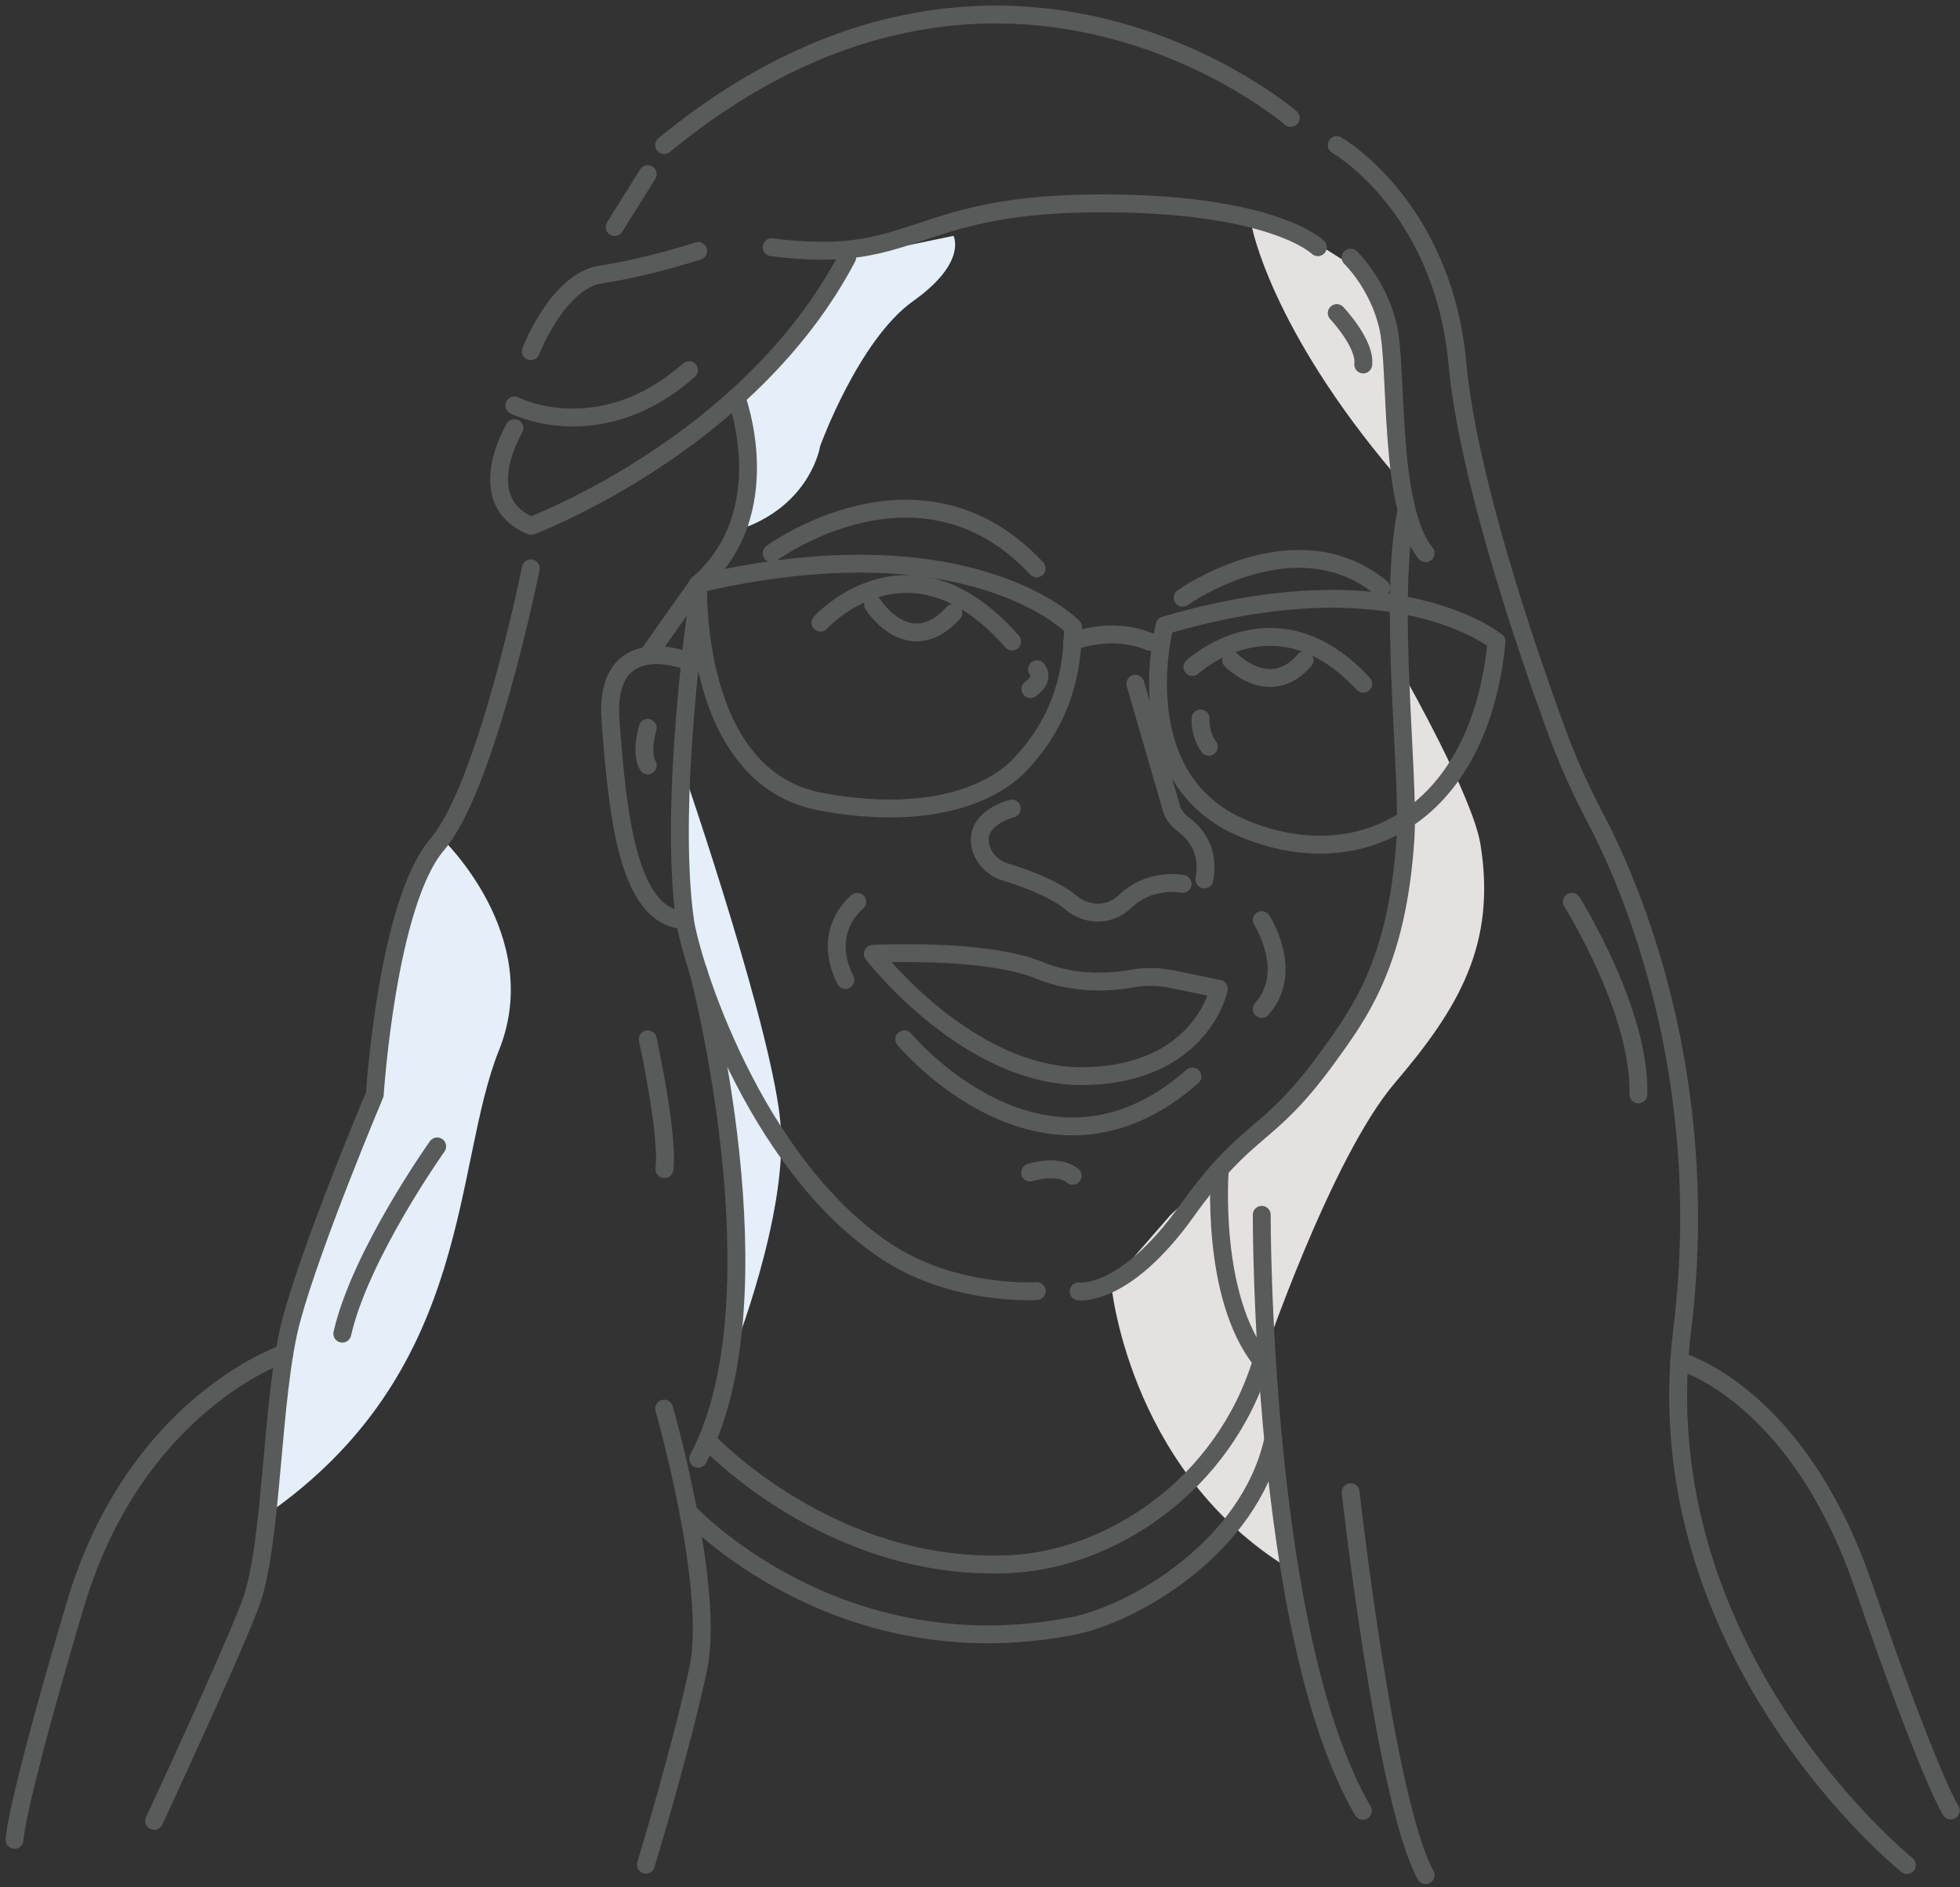 <svg width="270" height="260" viewBox="0 0 270 260" fill="none" xmlns="http://www.w3.org/2000/svg">
<rect x="0" y="0" width="270" height="260" fill="#333333" stroke="none"/>
<path d="M131.347 32.493C131.347 32.493 133.301 36.14 125.789 41.48C118.277 46.821 112.98 61.453 112.98 61.453C112.98 61.453 111.851 68.965 103.037 72.525C103.037 72.525 103.949 57.937 101.431 54.767C101.431 54.767 110.722 45.301 116.671 35.532L131.347 32.493Z" fill="#E4EFF9"/>
<path d="M94.353 106.827C94.353 106.827 106.684 142.691 107.553 155.196C108.421 167.701 100.953 186.458 100.953 186.458L100.389 156.933L97.393 137.264L93.659 124.238L94.353 106.827Z" fill="#E4EFF9"/>
<path d="M60.877 115.511C60.877 115.511 75.075 128.927 68.736 144.689C62.397 160.45 65.175 188.021 37.951 207.777L39.514 184.548L44.464 168.83L51.628 150.55C51.628 150.464 52.931 127.408 60.877 115.511Z" fill="#E4EFF9"/>
<path d="M153.056 176.776C153.056 176.776 155.271 201.699 176.59 215.463L173.811 187.5L169.599 181.205L168.036 161.101L161.263 167.354L153.056 176.776Z" fill="#E6E1E1"/>
<path d="M193.697 93.584C193.697 93.584 202.902 109.823 203.944 116.336C206.158 130.1 200.948 138.871 192.134 149.205C183.32 159.538 173.854 187.501 173.854 187.501L169.643 181.205L168.08 161.101L179.803 148.293L187.835 139.826L191.005 130.708L193.133 120.765L193.61 107.652L193.697 93.584Z" fill="#E6E1E1"/>
<path d="M172.465 31.277C172.465 31.277 175.07 45.258 192.091 65.318V48.297L187.792 37.573L177.806 31.277H172.465Z" fill="#E6E1E1"/>
<path d="M96.177 82.338C96.177 82.338 92.052 110.083 94.353 126.756C95.135 132.357 103.688 160.059 121.881 172.26C131.347 178.643 142.809 177.861 142.809 177.861" stroke="#595A5A" stroke-width="2.462" stroke-miterlimit="10" stroke-linecap="round" stroke-linejoin="round"/>
<path d="M148.584 177.905C148.584 177.905 154.88 178.86 163.477 166.833C172.074 154.805 174.462 157.194 182.712 145.904C187.184 139.739 192.481 132.792 193.61 115.511C194.175 106.87 191.222 83.033 193.697 70.572" stroke="#595A5A" stroke-width="2.462" stroke-miterlimit="10" stroke-linecap="round" stroke-linejoin="round"/>
<path d="M173.811 126.756C173.811 126.756 178.413 133.834 173.811 139.001" stroke="#595A5A" stroke-width="2.462" stroke-miterlimit="10" stroke-linecap="round" stroke-linejoin="round"/>
<path d="M118.104 124.238C118.104 124.238 113.024 128.103 116.454 135.006" stroke="#595A5A" stroke-width="2.462" stroke-miterlimit="10" stroke-linecap="round" stroke-linejoin="round"/>
<path d="M141.898 161.536C141.898 161.536 145.632 160.276 147.759 161.97" stroke="#595A5A" stroke-width="2.462" stroke-miterlimit="10" stroke-linecap="round" stroke-linejoin="round"/>
<path d="M94.353 90.935C94.353 90.935 83.151 86.724 84.106 99.315C85.061 111.95 86.407 126.453 94.353 126.756" stroke="#595A5A" stroke-width="2.462" stroke-miterlimit="10" stroke-linecap="round" stroke-linejoin="round"/>
<path d="M89.23 100.27C89.23 100.27 88.188 103.701 89.23 105.437" stroke="#595A5A" stroke-width="2.462" stroke-miterlimit="10" stroke-linecap="round" stroke-linejoin="round"/>
<path d="M106.294 76.216C106.294 76.216 126.744 61.106 142.809 78.3" stroke="#595A5A" stroke-width="2.462" stroke-miterlimit="10" stroke-linecap="round" stroke-linejoin="round"/>
<path d="M162.913 82.338C162.913 82.338 178.413 71.266 190.267 80.992" stroke="#595A5A" stroke-width="2.462" stroke-miterlimit="10" stroke-linecap="round" stroke-linejoin="round"/>
<path d="M113.024 85.768C113.024 85.768 125.268 72.222 139.423 88.374" stroke="#595A5A" stroke-width="2.462" stroke-miterlimit="10" stroke-linecap="round" stroke-linejoin="round"/>
<path d="M120.275 83.294C120.275 83.294 125.224 91.109 131.347 84.422" stroke="#595A5A" stroke-width="2.462" stroke-miterlimit="10" stroke-linecap="round" stroke-linejoin="round"/>
<path d="M164.259 91.891C164.259 91.891 175.721 81.166 187.792 94.192" stroke="#595A5A" stroke-width="2.462" stroke-miterlimit="10" stroke-linecap="round" stroke-linejoin="round"/>
<path d="M169.599 90.935C169.599 90.935 174.94 96.493 179.716 90.935" stroke="#595A5A" stroke-width="2.462" stroke-miterlimit="10" stroke-linecap="round" stroke-linejoin="round"/>
<path d="M142.853 92.195C142.853 92.195 144.069 93.41 141.941 94.93" stroke="#595A5A" stroke-width="2.462" stroke-miterlimit="10" stroke-linecap="round" stroke-linejoin="round"/>
<path d="M165.388 98.968C165.388 98.968 165.214 101.052 166.516 102.876" stroke="#595A5A" stroke-width="2.462" stroke-miterlimit="10" stroke-linecap="round" stroke-linejoin="round"/>
<path d="M96.177 80.428C96.177 80.428 95.135 107.087 113.024 110.431C127.352 113.123 136.296 109.649 140.378 105.481C144.199 101.486 147.803 95.712 147.803 86.376C147.759 86.333 133.648 71.701 96.177 80.428Z" stroke="#595A5A" stroke-width="2.462" stroke-miterlimit="10" stroke-linecap="round" stroke-linejoin="round"/>
<path d="M147.716 88.374C147.716 88.374 153.056 86.159 158.397 88.417" stroke="#595A5A" stroke-width="2.462" stroke-miterlimit="10" stroke-linecap="round" stroke-linejoin="round"/>
<path d="M160.438 86.159C160.438 86.159 154.88 107.174 171.162 114.078C187.445 120.982 203.857 112.211 206.158 88.374C206.115 88.374 192.177 76.781 160.438 86.159Z" stroke="#595A5A" stroke-width="2.462" stroke-miterlimit="10" stroke-linecap="round" stroke-linejoin="round"/>
<path d="M186.055 35.489C186.055 35.489 189.876 39.136 191.222 45.041C192.568 50.989 191.222 69.877 196.389 76.216" stroke="#595A5A" stroke-width="2.462" stroke-miterlimit="10" stroke-linecap="round" stroke-linejoin="round"/>
<path d="M173.811 187.5C166.647 178.599 168.036 161.101 168.036 161.101" stroke="#595A5A" stroke-width="2.462" stroke-miterlimit="10" stroke-linecap="round" stroke-linejoin="round"/>
<path d="M96.177 133.703C96.177 133.703 108.03 178.599 96.177 200.96" stroke="#595A5A" stroke-width="2.462" stroke-miterlimit="10" stroke-linecap="round" stroke-linejoin="round"/>
<path d="M181.54 34.056C181.54 34.056 175.244 27.76 150.278 28.02C125.311 28.324 126.006 36.618 106.294 34.056" stroke="#595A5A" stroke-width="2.462" stroke-miterlimit="10" stroke-linecap="round" stroke-linejoin="round"/>
<path d="M184.145 19.988C184.145 19.988 198.777 28.325 200.774 50.121C202.207 65.579 209.979 88.547 214.365 100.531C215.841 104.613 217.621 108.607 219.662 112.472C224.699 122.024 236.031 148.206 231.733 183.202C226.262 227.664 262.691 256.928 262.691 256.928" stroke="#595A5A" stroke-width="2.462" stroke-miterlimit="10" stroke-linecap="round" stroke-linejoin="round"/>
<path d="M173.811 167.354C173.811 167.354 173.637 225.362 187.749 249.46" stroke="#595A5A" stroke-width="2.462" stroke-miterlimit="10" stroke-linecap="round" stroke-linejoin="round"/>
<path d="M216.536 124.238C216.536 124.238 226.001 139.305 225.697 150.768" stroke="#595A5A" stroke-width="2.462" stroke-miterlimit="10" stroke-linecap="round" stroke-linejoin="round"/>
<path d="M186.055 205.563C186.055 205.563 190.831 248.288 196.389 258.318" stroke="#595A5A" stroke-width="2.462" stroke-miterlimit="10" stroke-linecap="round" stroke-linejoin="round"/>
<path d="M177.806 16.254C177.806 16.254 137.946 -18.178 91.487 19.988" stroke="#595A5A" stroke-width="2.462" stroke-miterlimit="10" stroke-linecap="round" stroke-linejoin="round"/>
<path d="M73.121 48.384C73.121 48.384 76.855 38.615 82.891 37.79C88.926 36.921 96.177 34.577 96.177 34.577" stroke="#595A5A" stroke-width="2.462" stroke-miterlimit="10" stroke-linecap="round" stroke-linejoin="round"/>
<path d="M89.23 23.982L84.671 31.277" stroke="#595A5A" stroke-width="2.462" stroke-miterlimit="10" stroke-linecap="round" stroke-linejoin="round"/>
<path d="M70.863 55.852C70.863 55.852 82.543 61.888 94.918 50.989" stroke="#595A5A" stroke-width="2.462" stroke-miterlimit="10" stroke-linecap="round" stroke-linejoin="round"/>
<path d="M73.121 78.3C73.121 78.3 67.086 108.303 60.226 116.336C53.322 124.368 51.629 150.767 51.629 150.767C51.629 150.767 43.032 171.131 40.166 181.726C37.3 192.32 37.604 212.988 34.434 221.15C31.265 229.313 21.235 250.849 21.235 250.849" stroke="#595A5A" stroke-width="2.462" stroke-miterlimit="10" stroke-linecap="round" stroke-linejoin="round"/>
<path d="M91.488 194.057C91.488 194.057 98.565 218.719 96.177 229.921C93.789 241.124 88.969 256.885 88.969 256.885" stroke="#595A5A" stroke-width="2.462" stroke-miterlimit="10" stroke-linecap="round" stroke-linejoin="round"/>
<path d="M60.225 157.932C60.225 157.932 49.631 172.825 47.156 183.723" stroke="#595A5A" stroke-width="2.462" stroke-miterlimit="10" stroke-linecap="round" stroke-linejoin="round"/>
<path d="M89.23 143.169C89.23 143.169 92.095 156.195 91.531 161.058" stroke="#595A5A" stroke-width="2.462" stroke-miterlimit="10" stroke-linecap="round" stroke-linejoin="round"/>
<path d="M167.906 136.222C167.906 136.222 165.561 147.902 149.496 148.249C133.431 148.596 120.231 131.402 120.231 131.402C120.231 131.402 135.645 130.577 143.157 133.66C148.15 135.744 153.23 135.31 156.096 134.789C157.833 134.485 159.656 134.528 161.393 134.876L167.906 136.222Z" stroke="#595A5A" stroke-width="2.462" stroke-miterlimit="10" stroke-linecap="round" stroke-linejoin="round"/>
<path d="M124.573 143.169C124.573 143.169 143.808 166.355 164.259 148.293" stroke="#595A5A" stroke-width="2.462" stroke-miterlimit="10" stroke-linecap="round" stroke-linejoin="round"/>
<path d="M139.379 111.386C139.379 111.386 133.952 112.732 135.124 116.813C135.602 118.42 136.904 119.636 138.467 120.113C140.855 120.851 145.111 122.328 147.499 124.325C148.975 125.541 150.929 126.062 152.796 125.497C153.491 125.28 154.229 124.889 154.88 124.282C158.44 120.808 162.913 121.763 162.913 121.763" stroke="#595A5A" stroke-width="2.462" stroke-miterlimit="10" stroke-linecap="round" stroke-linejoin="round"/>
<path d="M156.4 94.192L161.393 111.429C161.653 112.298 162.261 112.992 162.999 113.557C165.344 115.337 166.516 117.812 165.909 121.155" stroke="#595A5A" stroke-width="2.462" stroke-miterlimit="10" stroke-linecap="round" stroke-linejoin="round"/>
<path d="M184.145 43.13C184.145 43.13 188.139 47.342 187.792 50.208" stroke="#595A5A" stroke-width="2.462" stroke-miterlimit="10" stroke-linecap="round" stroke-linejoin="round"/>
<path d="M97.393 198.398C97.393 198.398 114.543 216.808 139.379 215.462C153.013 214.724 168.557 204.694 173.811 187.5" stroke="#595A5A" stroke-width="2.462" stroke-miterlimit="10" stroke-linecap="round" stroke-linejoin="round"/>
<path d="M94.918 208.385C94.918 208.385 115.281 230.312 147.716 224.016C156.313 222.323 172.074 213.118 175.374 198.399" stroke="#595A5A" stroke-width="2.462" stroke-miterlimit="10" stroke-linecap="round" stroke-linejoin="round"/>
<path d="M39.167 186.458C39.167 186.458 18.63 193.232 10.336 221.194C2.043 249.156 2 253.454 2 253.454" stroke="#595A5A" stroke-width="2.462" stroke-miterlimit="10" stroke-linecap="round" stroke-linejoin="round"/>
<path d="M231.342 187.5C231.342 187.5 247.537 191.799 256.699 218.458C265.86 245.118 268.726 249.416 268.726 249.416" stroke="#595A5A" stroke-width="2.462" stroke-miterlimit="10" stroke-linecap="round" stroke-linejoin="round"/>
<path d="M70.863 58.978C70.863 58.978 64.828 69.008 73.165 72.439C73.165 72.439 103.167 61.236 116.714 35.445" stroke="#595A5A" stroke-width="2.462" stroke-miterlimit="10" stroke-linecap="round" stroke-linejoin="round"/>
<path d="M101.431 54.724C101.431 54.724 107.466 70.659 96.177 80.471L89.23 90.284" stroke="#595A5A" stroke-width="2.462" stroke-miterlimit="10" stroke-linecap="round" stroke-linejoin="round"/>
</svg>
